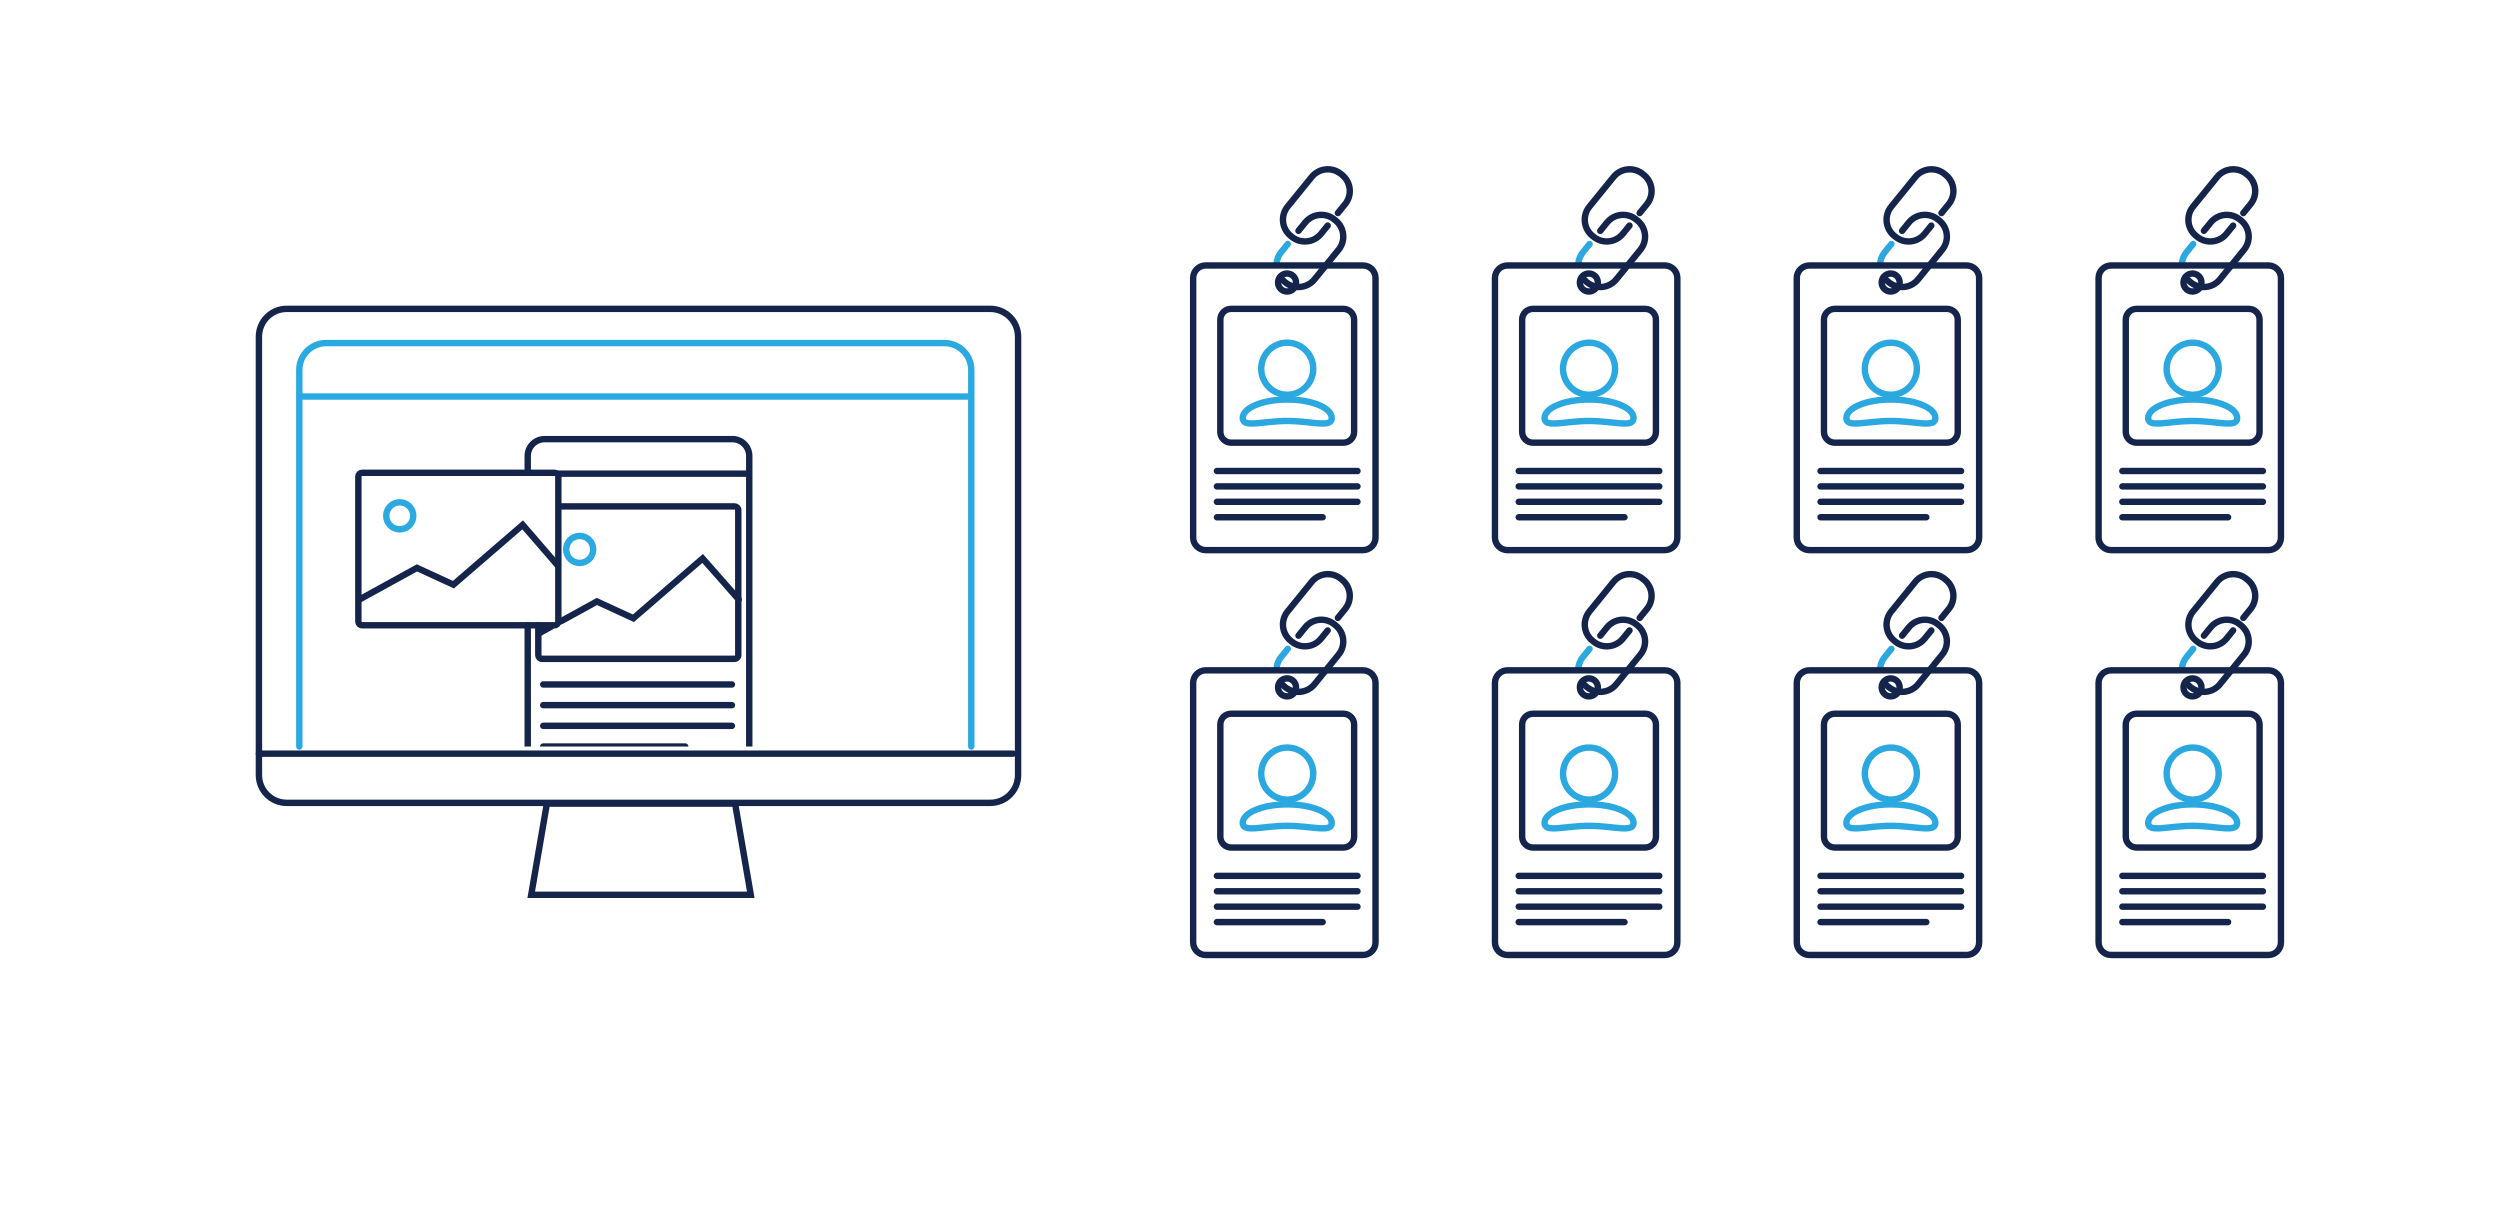 <?xml version="1.0" encoding="utf-8"?>
<!-- Generator: Adobe Illustrator 16.0.0, SVG Export Plug-In . SVG Version: 6.00 Build 0)  -->
<!DOCTYPE svg PUBLIC "-//W3C//DTD SVG 1.1//EN" "http://www.w3.org/Graphics/SVG/1.1/DTD/svg11.dtd">
<svg version="1.1" id="Layer_1" xmlns="http://www.w3.org/2000/svg" xmlns:xlink="http://www.w3.org/1999/xlink" x="0px" y="0px"
	 width="1169.053px" height="566.057px" viewBox="0 0 1169.053 566.057" enable-background="new 0 0 1169.053 566.057"
	 xml:space="preserve">
<g>
	<g>
		<path fill="none" stroke="#14244B" stroke-width="3" stroke-linecap="round" stroke-miterlimit="10" d="M476.073,362.43
			c0,7.181-5.819,13-13,13H134.074c-7.181,0-13-5.819-13-13V157.431c0-7.18,5.819-13,13-13h328.999c7.181,0,13,5.82,13,13V362.43z"
			/>
		
			<line fill="none" stroke="#14244B" stroke-width="3" stroke-linecap="round" stroke-miterlimit="10" x1="121.074" y1="352.432" x2="473.74" y2="352.432"/>
		<path fill="none" stroke="#2BA9E1" stroke-width="3" stroke-linecap="round" stroke-miterlimit="10" d="M139.959,349.096V172.987
			c0-6.935,5.622-12.557,12.556-12.557h289.118c6.935,0,12.556,5.622,12.556,12.557v176.109"/>
		
			<line fill="none" stroke="#2BA9E1" stroke-width="3" stroke-linecap="round" stroke-miterlimit="10" x1="140.824" y1="185.431" x2="452.573" y2="185.431"/>
		<polygon fill="none" stroke="#14244B" stroke-width="3" stroke-linecap="round" stroke-miterlimit="10" points="351.074,418.43 
			248.407,418.43 255.741,375.764 343.741,375.764 		"/>
	</g>
	<g>
		<g>
			<defs>
				<rect id="SVGID_1_" x="221.589" y="196.429" width="156.303" height="152.667"/>
			</defs>
			<clipPath id="SVGID_2_">
				<use xlink:href="#SVGID_1_"  overflow="visible"/>
			</clipPath>
			
				<path clip-path="url(#SVGID_2_)" fill="none" stroke="#14244B" stroke-width="3" stroke-linecap="round" stroke-miterlimit="10" d="
				M246.775,221.095v-7.875c0-4.351,3.526-7.877,7.875-7.877h87.846c4.35,0,7.875,3.526,7.875,7.877v188.411h0.001
				c0,4.351-3.526,7.875-7.875,7.875H254.65c-4.35,0-7.875-3.524-7.875-7.875V292.376"/>
		</g>
		<g>
			<defs>
				<rect id="SVGID_3_" x="221.589" y="196.429" width="156.303" height="152.667"/>
			</defs>
			<clipPath id="SVGID_4_">
				<use xlink:href="#SVGID_3_"  overflow="visible"/>
			</clipPath>
			
				<line clip-path="url(#SVGID_4_)" fill="none" stroke="#14244B" stroke-width="3" stroke-linecap="round" stroke-miterlimit="10" x1="261.084" y1="221.5" x2="350.156" y2="221.5"/>
		</g>
		<g>
			<defs>
				<rect id="SVGID_5_" x="221.589" y="196.429" width="156.303" height="152.667"/>
			</defs>
			<clipPath id="SVGID_6_">
				<use xlink:href="#SVGID_5_"  overflow="visible"/>
			</clipPath>
			
				<line clip-path="url(#SVGID_6_)" fill="none" stroke="#14244B" stroke-width="3" stroke-linecap="round" stroke-miterlimit="10" x1="247.772" y1="388.102" x2="350.156" y2="388.102"/>
		</g>
		<g>
			<defs>
				<rect id="SVGID_7_" x="221.589" y="196.429" width="156.303" height="152.667"/>
			</defs>
			<clipPath id="SVGID_8_">
				<use xlink:href="#SVGID_7_"  overflow="visible"/>
			</clipPath>
			<g clip-path="url(#SVGID_8_)">
				<g>
					<path fill="none" stroke="#14244B" stroke-width="3" stroke-linecap="round" stroke-miterlimit="10" d="M261.611,236.809
						h81.895c0.953,0,1.725,0.772,1.725,1.725v67.831c0,0.953-0.771,1.725-1.725,1.725h-90.06c-0.952,0-1.725-0.771-1.725-1.725
						v-13.988"/>
					<polyline fill="none" stroke="#14244B" stroke-width="3" stroke-linecap="round" stroke-miterlimit="10" points="
						262.281,290.526 279.123,281.264 296.177,289.121 328.56,261.144 345.422,280.306 					"/>
					
						<line fill="none" stroke="#14244B" stroke-width="3" stroke-linecap="round" stroke-miterlimit="10" x1="252.297" y1="296.019" x2="257.692" y2="293.051"/>
					
						<circle fill="none" stroke="#2BA9E1" stroke-width="3" stroke-linecap="round" stroke-miterlimit="10" cx="271.076" cy="256.928" r="6.323"/>
				</g>
				
					<line fill="none" stroke="#14244B" stroke-width="3" stroke-linecap="round" stroke-miterlimit="10" x1="254.022" y1="320.066" x2="342.261" y2="320.066"/>
				
					<line fill="none" stroke="#14244B" stroke-width="3" stroke-linecap="round" stroke-miterlimit="10" x1="254.022" y1="329.744" x2="342.261" y2="329.744"/>
				
					<line fill="none" stroke="#14244B" stroke-width="3" stroke-linecap="round" stroke-miterlimit="10" x1="254.022" y1="339.418" x2="342.261" y2="339.418"/>
				
					<line fill="none" stroke="#14244B" stroke-width="3" stroke-linecap="round" stroke-miterlimit="10" x1="254.022" y1="349.096" x2="320.417" y2="349.096"/>
				<path fill="none" stroke="#2BA9E1" stroke-width="3" stroke-linecap="round" stroke-miterlimit="10" d="M346.736,368.783
					c0,4.156-3.369,7.524-7.525,7.524h-81.275c-4.156,0-7.524-3.368-7.524-7.524l0,0c0-4.154,3.368-7.525,7.524-7.525h81.275
					C343.366,361.258,346.736,364.629,346.736,368.783L346.736,368.783z"/>
			</g>
		</g>
	</g>
	<g>
		<path fill="none" stroke="#14244B" stroke-width="3" stroke-linecap="round" stroke-miterlimit="10" d="M261.084,290.651
			c0,0.951-0.772,1.726-1.726,1.726H169.3c-0.953,0-1.725-0.772-1.725-1.726V222.82c0-0.951,0.771-1.725,1.725-1.725h90.059
			c0.953,0,1.726,0.773,1.726,1.725V290.651z"/>
		<polyline fill="none" stroke="#14244B" stroke-width="3" stroke-linecap="round" stroke-miterlimit="10" points="168.151,280.304 
			194.977,265.55 212.031,273.406 244.414,245.43 260.902,264.528 		"/>
		
			<circle fill="none" stroke="#2BA9E1" stroke-width="3" stroke-linecap="round" stroke-miterlimit="10" cx="186.93" cy="241.214" r="6.323"/>
	</g>
</g>
<g>
	<g>
		<g>
			<path fill="none" stroke="#2BA8E0" stroke-width="3" stroke-linecap="round" stroke-miterlimit="10" d="M596.923,123.253
				c0.153-1.88,0.858-3.734,2.138-5.308l3.121-3.842"/>
			<g>
				<g>
					
						<circle fill="none" stroke="#2BA8E0" stroke-width="3" stroke-linecap="round" stroke-miterlimit="10" cx="601.937" cy="172.421" r="12.168"/>
					<path fill="none" stroke="#2BA8E0" stroke-width="3" stroke-linecap="round" stroke-miterlimit="10" d="M622.749,195.494
						c0,4.786-9.317,1.36-20.813,1.36c-11.494,0-20.813,3.426-20.813-1.36c0-4.786,9.318-8.666,20.813-8.666
						C613.432,186.829,622.749,190.708,622.749,195.494z"/>
					<path fill="none" stroke="#14244B" stroke-width="3" stroke-linecap="round" stroke-miterlimit="10" d="M633.22,201.959
						c0,2.786-2.257,5.042-5.042,5.042h-52.483c-2.784,0-5.042-2.256-5.042-5.042v-52.483c0-2.784,2.257-5.042,5.042-5.042h52.483
						c2.785,0,5.042,2.258,5.042,5.042V201.959z"/>
				</g>
				
					<line fill="none" stroke="#14244B" stroke-width="3" stroke-linecap="round" stroke-miterlimit="10" x1="569.058" y1="220.251" x2="634.776" y2="220.251"/>
				
					<line fill="none" stroke="#14244B" stroke-width="3" stroke-linecap="round" stroke-miterlimit="10" x1="569.058" y1="227.457" x2="634.776" y2="227.457"/>
				
					<line fill="none" stroke="#14244B" stroke-width="3" stroke-linecap="round" stroke-miterlimit="10" x1="569.058" y1="234.664" x2="634.776" y2="234.664"/>
				
					<line fill="none" stroke="#14244B" stroke-width="3" stroke-linecap="round" stroke-miterlimit="10" x1="569.058" y1="241.871" x2="618.507" y2="241.871"/>
			</g>
			<path fill="none" stroke="#14244B" stroke-width="3" stroke-linecap="round" stroke-miterlimit="10" d="M643.222,251.382
				c0,3.238-2.626,5.866-5.866,5.866H563.81c-3.24,0-5.866-2.627-5.866-5.866V130.008c0-3.239,2.626-5.865,5.866-5.865h73.546
				c3.239,0,5.866,2.626,5.866,5.865V251.382z"/>
			
				<circle fill="none" stroke="#14244B" stroke-width="3" stroke-linecap="round" stroke-miterlimit="10" cx="601.852" cy="132.114" r="4.211"/>
			<g>
				<path fill="none" stroke="#14244B" stroke-width="3" stroke-linecap="round" stroke-miterlimit="10" d="M607.198,107.931
					l3.15-3.876c3.376-4.155,9.48-4.786,13.637-1.41l0.579,0.469c4.155,3.377,4.786,9.482,1.41,13.637l-11.286,13.89
					c-3.376,4.155-9.481,4.787-13.637,1.411l-0.579-0.471c-0.715-0.582-1.327-1.244-1.831-1.964"/>
				<path fill="none" stroke="#14244B" stroke-width="3" stroke-linecap="round" stroke-miterlimit="10" d="M620.854,105.493
					l-3.123,3.843c-3.376,4.154-9.481,4.785-13.637,1.41l-0.579-0.471c-4.154-3.377-4.786-9.481-1.41-13.638l11.287-13.889
					c3.375-4.155,9.482-4.787,13.636-1.411l0.579,0.471c4.155,3.376,4.787,9.481,1.41,13.637l-3.397,4.181"/>
			</g>
		</g>
		<g>
			<path fill="none" stroke="#2BA8E0" stroke-width="3" stroke-linecap="round" stroke-miterlimit="10" d="M738.057,123.253
				c0.154-1.88,0.857-3.734,2.138-5.309l3.121-3.842"/>
			<g>
				<g>
					
						<circle fill="none" stroke="#2BA8E0" stroke-width="3" stroke-linecap="round" stroke-miterlimit="10" cx="743.07" cy="172.42" r="12.168"/>
					<path fill="none" stroke="#2BA8E0" stroke-width="3" stroke-linecap="round" stroke-miterlimit="10" d="M763.883,195.494
						c0,4.785-9.318,1.36-20.813,1.36s-20.813,3.425-20.813-1.36c0-4.787,9.317-8.666,20.813-8.666S763.883,190.708,763.883,195.494
						z"/>
					<path fill="none" stroke="#14244B" stroke-width="3" stroke-linecap="round" stroke-miterlimit="10" d="M774.354,201.959
						c0,2.785-2.257,5.041-5.042,5.041h-52.484c-2.783,0-5.041-2.256-5.041-5.041v-52.484c0-2.784,2.258-5.042,5.041-5.042h52.484
						c2.785,0,5.042,2.258,5.042,5.042V201.959z"/>
				</g>
				
					<line fill="none" stroke="#14244B" stroke-width="3" stroke-linecap="round" stroke-miterlimit="10" x1="710.191" y1="220.25" x2="775.908" y2="220.25"/>
				
					<line fill="none" stroke="#14244B" stroke-width="3" stroke-linecap="round" stroke-miterlimit="10" x1="710.191" y1="227.457" x2="775.908" y2="227.457"/>
				
					<line fill="none" stroke="#14244B" stroke-width="3" stroke-linecap="round" stroke-miterlimit="10" x1="710.191" y1="234.664" x2="775.908" y2="234.664"/>
				
					<line fill="none" stroke="#14244B" stroke-width="3" stroke-linecap="round" stroke-miterlimit="10" x1="710.191" y1="241.871" x2="759.64" y2="241.871"/>
			</g>
			<path fill="none" stroke="#14244B" stroke-width="3" stroke-linecap="round" stroke-miterlimit="10" d="M784.355,251.381
				c0,3.239-2.627,5.866-5.866,5.866h-73.546c-3.24,0-5.866-2.627-5.866-5.866V130.008c0-3.239,2.626-5.865,5.866-5.865h73.546
				c3.239,0,5.866,2.626,5.866,5.865V251.381z"/>
			
				<circle fill="none" stroke="#14244B" stroke-width="3" stroke-linecap="round" stroke-miterlimit="10" cx="742.985" cy="132.114" r="4.211"/>
			<g>
				<path fill="none" stroke="#14244B" stroke-width="3" stroke-linecap="round" stroke-miterlimit="10" d="M748.33,107.931
					l3.149-3.876c3.376-4.156,9.482-4.786,13.637-1.41l0.579,0.47c4.155,3.377,4.786,9.482,1.41,13.637l-11.286,13.891
					c-3.376,4.155-9.48,4.786-13.637,1.411l-0.579-0.471c-0.716-0.582-1.327-1.244-1.831-1.963"/>
				<path fill="none" stroke="#14244B" stroke-width="3" stroke-linecap="round" stroke-miterlimit="10" d="M761.987,105.493
					l-3.123,3.843c-3.376,4.154-9.481,4.785-13.637,1.41l-0.579-0.47c-4.154-3.377-4.786-9.482-1.41-13.638l11.287-13.89
					c3.375-4.155,9.481-4.787,13.636-1.411l0.579,0.471c4.154,3.376,4.787,9.481,1.41,13.637l-3.396,4.181"/>
			</g>
		</g>
		<g>
			<path fill="none" stroke="#2BA8E0" stroke-width="3" stroke-linecap="round" stroke-miterlimit="10" d="M879.189,123.253
				c0.155-1.88,0.859-3.733,2.138-5.309l3.121-3.841"/>
			<g>
				<g>
					
						<circle fill="none" stroke="#2BA8E0" stroke-width="3" stroke-linecap="round" stroke-miterlimit="10" cx="884.202" cy="172.421" r="12.168"/>
					<path fill="none" stroke="#2BA8E0" stroke-width="3" stroke-linecap="round" stroke-miterlimit="10" d="M905.017,195.494
						c0,4.786-9.319,1.36-20.813,1.36s-20.813,3.425-20.813-1.36c0-4.786,9.318-8.665,20.813-8.665S905.017,190.708,905.017,195.494
						z"/>
					<path fill="none" stroke="#14244B" stroke-width="3" stroke-linecap="round" stroke-miterlimit="10" d="M915.487,201.959
						c0,2.786-2.256,5.042-5.042,5.042h-52.482c-2.784,0-5.042-2.256-5.042-5.042v-52.483c0-2.784,2.257-5.042,5.042-5.042h52.482
						c2.785,0,5.042,2.258,5.042,5.042V201.959L915.487,201.959z"/>
				</g>
				
					<line fill="none" stroke="#14244B" stroke-width="3" stroke-linecap="round" stroke-miterlimit="10" x1="851.323" y1="220.251" x2="917.042" y2="220.251"/>
				
					<line fill="none" stroke="#14244B" stroke-width="3" stroke-linecap="round" stroke-miterlimit="10" x1="851.323" y1="227.457" x2="917.042" y2="227.457"/>
				
					<line fill="none" stroke="#14244B" stroke-width="3" stroke-linecap="round" stroke-miterlimit="10" x1="851.323" y1="234.664" x2="917.042" y2="234.664"/>
				
					<line fill="none" stroke="#14244B" stroke-width="3" stroke-linecap="round" stroke-miterlimit="10" x1="851.323" y1="241.871" x2="900.773" y2="241.871"/>
			</g>
			<path fill="none" stroke="#14244B" stroke-width="3" stroke-linecap="round" stroke-miterlimit="10" d="M925.489,251.382
				c0,3.238-2.626,5.866-5.866,5.866h-73.546c-3.239,0-5.866-2.627-5.866-5.866V130.008c0-3.24,2.627-5.865,5.866-5.865h73.546
				c3.239,0,5.866,2.625,5.866,5.865V251.382z"/>
			
				<circle fill="none" stroke="#14244B" stroke-width="3" stroke-linecap="round" stroke-miterlimit="10" cx="884.118" cy="132.114" r="4.211"/>
			<g>
				<path fill="none" stroke="#14244B" stroke-width="3" stroke-linecap="round" stroke-miterlimit="10" d="M889.465,107.931
					l3.148-3.876c3.376-4.155,9.481-4.785,13.638-1.41l0.578,0.469c4.155,3.377,4.786,9.482,1.409,13.637l-11.286,13.89
					c-3.376,4.155-9.48,4.787-13.637,1.411l-0.579-0.471c-0.715-0.583-1.327-1.245-1.831-1.963"/>
				<path fill="none" stroke="#14244B" stroke-width="3" stroke-linecap="round" stroke-miterlimit="10" d="M903.12,105.493
					l-3.123,3.843c-3.376,4.154-9.48,4.785-13.637,1.41l-0.579-0.47c-4.153-3.377-4.786-9.482-1.411-13.638l11.287-13.89
					c3.375-4.155,9.481-4.787,13.638-1.411l0.578,0.471c4.154,3.375,4.787,9.481,1.41,13.637l-3.396,4.181"/>
			</g>
		</g>
		<g>
			<path fill="none" stroke="#2BA8E0" stroke-width="3" stroke-linecap="round" stroke-miterlimit="10" d="M1020.323,123.253
				c0.155-1.88,0.859-3.734,2.138-5.308l3.121-3.842"/>
			<g>
				<g>
					
						<circle fill="none" stroke="#2BA8E0" stroke-width="3" stroke-linecap="round" stroke-miterlimit="10" cx="1025.336" cy="172.421" r="12.168"/>
					<path fill="none" stroke="#2BA8E0" stroke-width="3" stroke-linecap="round" stroke-miterlimit="10" d="M1046.15,195.494
						c0,4.786-9.318,1.36-20.813,1.36c-11.495,0-20.813,3.426-20.813-1.36c0-4.786,9.318-8.666,20.813-8.666
						C1036.831,186.829,1046.15,190.708,1046.15,195.494z"/>
					<path fill="none" stroke="#14244B" stroke-width="3" stroke-linecap="round" stroke-miterlimit="10" d="M1056.619,201.959
						c0,2.786-2.257,5.042-5.042,5.042h-52.483c-2.784,0-5.041-2.256-5.041-5.042v-52.483c0-2.784,2.257-5.042,5.041-5.042h52.483
						c2.785,0,5.042,2.258,5.042,5.042V201.959z"/>
				</g>
				
					<line fill="none" stroke="#14244B" stroke-width="3" stroke-linecap="round" stroke-miterlimit="10" x1="992.458" y1="220.251" x2="1058.176" y2="220.251"/>
				
					<line fill="none" stroke="#14244B" stroke-width="3" stroke-linecap="round" stroke-miterlimit="10" x1="992.458" y1="227.457" x2="1058.176" y2="227.457"/>
				
					<line fill="none" stroke="#14244B" stroke-width="3" stroke-linecap="round" stroke-miterlimit="10" x1="992.458" y1="234.664" x2="1058.176" y2="234.664"/>
				
					<line fill="none" stroke="#14244B" stroke-width="3" stroke-linecap="round" stroke-miterlimit="10" x1="992.458" y1="241.871" x2="1041.906" y2="241.871"/>
			</g>
			<path fill="none" stroke="#14244B" stroke-width="3" stroke-linecap="round" stroke-miterlimit="10" d="M1066.621,251.382
				c0,3.238-2.626,5.866-5.865,5.866H987.21c-3.239,0-5.866-2.627-5.866-5.866V130.008c0-3.239,2.626-5.865,5.866-5.865h73.546
				c3.239,0,5.865,2.626,5.865,5.865V251.382z"/>
			
				<circle fill="none" stroke="#14244B" stroke-width="3" stroke-linecap="round" stroke-miterlimit="10" cx="1025.251" cy="132.114" r="4.211"/>
			<g>
				<path fill="none" stroke="#14244B" stroke-width="3" stroke-linecap="round" stroke-miterlimit="10" d="M1030.598,107.931
					l3.149-3.876c3.375-4.155,9.481-4.786,13.637-1.41l0.579,0.469c4.154,3.377,4.786,9.482,1.409,13.637l-11.285,13.89
					c-3.376,4.155-9.481,4.787-13.638,1.411l-0.579-0.471c-0.715-0.582-1.326-1.244-1.83-1.964"/>
				<path fill="none" stroke="#14244B" stroke-width="3" stroke-linecap="round" stroke-miterlimit="10" d="M1044.254,105.493
					l-3.123,3.843c-3.376,4.154-9.481,4.785-13.638,1.41l-0.578-0.471c-4.154-3.377-4.786-9.481-1.41-13.638l11.287-13.889
					c3.375-4.155,9.48-4.787,13.637-1.411l0.579,0.471c4.154,3.376,4.786,9.481,1.409,13.637l-3.396,4.181"/>
			</g>
		</g>
	</g>
	<g>
		<g>
			<path fill="none" stroke="#2BA8E0" stroke-width="3" stroke-linecap="round" stroke-miterlimit="10" d="M596.923,312.572
				c0.153-1.88,0.858-3.735,2.138-5.311l3.121-3.841"/>
			<g>
				<g>
					
						<circle fill="none" stroke="#2BA8E0" stroke-width="3" stroke-linecap="round" stroke-miterlimit="10" cx="601.937" cy="361.74" r="12.168"/>
					<path fill="none" stroke="#2BA8E0" stroke-width="3" stroke-linecap="round" stroke-miterlimit="10" d="M622.749,384.814
						c0,4.783-9.317,1.357-20.813,1.357c-11.494,0-20.813,3.426-20.813-1.357c0-4.788,9.318-8.667,20.813-8.667
						C613.432,376.147,622.749,380.026,622.749,384.814z"/>
					<path fill="none" stroke="#14244B" stroke-width="3" stroke-linecap="round" stroke-miterlimit="10" d="M633.22,391.277
						c0,2.783-2.257,5.042-5.042,5.042h-52.483c-2.784,0-5.042-2.259-5.042-5.042v-52.482c0-2.785,2.257-5.043,5.042-5.043h52.483
						c2.785,0,5.042,2.258,5.042,5.043V391.277z"/>
				</g>
				
					<line fill="none" stroke="#14244B" stroke-width="3" stroke-linecap="round" stroke-miterlimit="10" x1="569.058" y1="409.569" x2="634.776" y2="409.569"/>
				
					<line fill="none" stroke="#14244B" stroke-width="3" stroke-linecap="round" stroke-miterlimit="10" x1="569.058" y1="416.775" x2="634.776" y2="416.775"/>
				
					<line fill="none" stroke="#14244B" stroke-width="3" stroke-linecap="round" stroke-miterlimit="10" x1="569.058" y1="423.984" x2="634.776" y2="423.984"/>
				
					<line fill="none" stroke="#14244B" stroke-width="3" stroke-linecap="round" stroke-miterlimit="10" x1="569.058" y1="431.19" x2="618.507" y2="431.19"/>
			</g>
			<path fill="none" stroke="#14244B" stroke-width="3" stroke-linecap="round" stroke-miterlimit="10" d="M643.222,440.7
				c0,3.239-2.626,5.866-5.866,5.866H563.81c-3.24,0-5.866-2.627-5.866-5.866V319.327c0-3.24,2.626-5.866,5.866-5.866h73.546
				c3.239,0,5.866,2.626,5.866,5.866V440.7z"/>
			
				<circle fill="none" stroke="#14244B" stroke-width="3" stroke-linecap="round" stroke-miterlimit="10" cx="601.852" cy="321.434" r="4.211"/>
			<g>
				<path fill="none" stroke="#14244B" stroke-width="3" stroke-linecap="round" stroke-miterlimit="10" d="M607.198,297.248
					l3.15-3.876c3.376-4.154,9.48-4.785,13.637-1.409l0.579,0.472c4.155,3.377,4.786,9.479,1.41,13.637l-11.286,13.891
					c-3.376,4.155-9.481,4.785-13.637,1.409l-0.579-0.47c-0.715-0.582-1.327-1.244-1.831-1.965"/>
				<path fill="none" stroke="#14244B" stroke-width="3" stroke-linecap="round" stroke-miterlimit="10" d="M620.854,294.812
					l-3.123,3.844c-3.376,4.155-9.481,4.786-13.637,1.411l-0.579-0.473c-4.154-3.376-4.786-9.48-1.41-13.637l11.287-13.889
					c3.375-4.157,9.482-4.789,13.636-1.412l0.579,0.472c4.155,3.375,4.787,9.48,1.41,13.635l-3.397,4.182"/>
			</g>
		</g>
		<g>
			<path fill="none" stroke="#2BA8E0" stroke-width="3" stroke-linecap="round" stroke-miterlimit="10" d="M738.057,312.572
				c0.154-1.88,0.857-3.735,2.138-5.312l3.121-3.84"/>
			<g>
				<g>
					
						<circle fill="none" stroke="#2BA8E0" stroke-width="3" stroke-linecap="round" stroke-miterlimit="10" cx="743.07" cy="361.74" r="12.168"/>
					<path fill="none" stroke="#2BA8E0" stroke-width="3" stroke-linecap="round" stroke-miterlimit="10" d="M763.883,384.814
						c0,4.782-9.318,1.357-20.813,1.357s-20.813,3.425-20.813-1.357c0-4.788,9.317-8.667,20.813-8.667
						S763.883,380.026,763.883,384.814z"/>
					<path fill="none" stroke="#14244B" stroke-width="3" stroke-linecap="round" stroke-miterlimit="10" d="M774.354,391.277
						c0,2.783-2.257,5.041-5.042,5.041h-52.484c-2.783,0-5.041-2.258-5.041-5.041v-52.482c0-2.785,2.258-5.043,5.041-5.043h52.484
						c2.785,0,5.042,2.258,5.042,5.043V391.277z"/>
				</g>
				
					<line fill="none" stroke="#14244B" stroke-width="3" stroke-linecap="round" stroke-miterlimit="10" x1="710.191" y1="409.569" x2="775.908" y2="409.569"/>
				
					<line fill="none" stroke="#14244B" stroke-width="3" stroke-linecap="round" stroke-miterlimit="10" x1="710.191" y1="416.775" x2="775.908" y2="416.775"/>
				
					<line fill="none" stroke="#14244B" stroke-width="3" stroke-linecap="round" stroke-miterlimit="10" x1="710.191" y1="423.984" x2="775.908" y2="423.984"/>
				
					<line fill="none" stroke="#14244B" stroke-width="3" stroke-linecap="round" stroke-miterlimit="10" x1="710.191" y1="431.19" x2="759.64" y2="431.19"/>
			</g>
			<path fill="none" stroke="#14244B" stroke-width="3" stroke-linecap="round" stroke-miterlimit="10" d="M784.355,440.7
				c0,3.239-2.627,5.866-5.866,5.866h-73.546c-3.24,0-5.866-2.627-5.866-5.866V319.326c0-3.24,2.626-5.865,5.866-5.865h73.546
				c3.239,0,5.866,2.625,5.866,5.865V440.7z"/>
			
				<circle fill="none" stroke="#14244B" stroke-width="3" stroke-linecap="round" stroke-miterlimit="10" cx="742.985" cy="321.434" r="4.211"/>
			<g>
				<path fill="none" stroke="#14244B" stroke-width="3" stroke-linecap="round" stroke-miterlimit="10" d="M748.33,297.248
					l3.149-3.876c3.376-4.154,9.482-4.785,13.637-1.409l0.579,0.472c4.155,3.377,4.786,9.479,1.41,13.637l-11.286,13.891
					c-3.376,4.155-9.48,4.785-13.637,1.409l-0.579-0.47c-0.716-0.582-1.327-1.244-1.831-1.965"/>
				<path fill="none" stroke="#14244B" stroke-width="3" stroke-linecap="round" stroke-miterlimit="10" d="M761.987,294.812
					l-3.123,3.844c-3.376,4.155-9.481,4.786-13.637,1.411l-0.579-0.473c-4.154-3.377-4.786-9.481-1.41-13.637l11.287-13.889
					c3.375-4.157,9.481-4.789,13.636-1.412l0.579,0.472c4.154,3.375,4.787,9.48,1.41,13.637l-3.396,4.182"/>
			</g>
		</g>
		<g>
			<path fill="none" stroke="#2BA8E0" stroke-width="3" stroke-linecap="round" stroke-miterlimit="10" d="M879.189,312.572
				c0.155-1.88,0.859-3.735,2.138-5.311l3.121-3.841"/>
			<g>
				<g>
					
						<circle fill="none" stroke="#2BA8E0" stroke-width="3" stroke-linecap="round" stroke-miterlimit="10" cx="884.202" cy="361.74" r="12.168"/>
					<path fill="none" stroke="#2BA8E0" stroke-width="3" stroke-linecap="round" stroke-miterlimit="10" d="M905.017,384.814
						c0,4.783-9.319,1.357-20.813,1.357s-20.813,3.426-20.813-1.357c0-4.788,9.318-8.667,20.813-8.667
						S905.017,380.026,905.017,384.814z"/>
					<path fill="none" stroke="#14244B" stroke-width="3" stroke-linecap="round" stroke-miterlimit="10" d="M915.487,391.277
						c0,2.783-2.256,5.042-5.042,5.042h-52.482c-2.784,0-5.042-2.259-5.042-5.042v-52.482c0-2.785,2.257-5.043,5.042-5.043h52.482
						c2.785,0,5.042,2.258,5.042,5.043V391.277L915.487,391.277z"/>
				</g>
				
					<line fill="none" stroke="#14244B" stroke-width="3" stroke-linecap="round" stroke-miterlimit="10" x1="851.323" y1="409.569" x2="917.042" y2="409.569"/>
				
					<line fill="none" stroke="#14244B" stroke-width="3" stroke-linecap="round" stroke-miterlimit="10" x1="851.323" y1="416.775" x2="917.042" y2="416.775"/>
				
					<line fill="none" stroke="#14244B" stroke-width="3" stroke-linecap="round" stroke-miterlimit="10" x1="851.323" y1="423.984" x2="917.042" y2="423.984"/>
				
					<line fill="none" stroke="#14244B" stroke-width="3" stroke-linecap="round" stroke-miterlimit="10" x1="851.323" y1="431.19" x2="900.773" y2="431.19"/>
			</g>
			<path fill="none" stroke="#14244B" stroke-width="3" stroke-linecap="round" stroke-miterlimit="10" d="M925.489,440.7
				c0,3.239-2.626,5.866-5.866,5.866h-73.546c-3.239,0-5.866-2.627-5.866-5.866V319.327c0-3.24,2.627-5.866,5.866-5.866h73.546
				c3.239,0,5.866,2.626,5.866,5.866V440.7z"/>
			
				<circle fill="none" stroke="#14244B" stroke-width="3" stroke-linecap="round" stroke-miterlimit="10" cx="884.118" cy="321.434" r="4.211"/>
			<g>
				<path fill="none" stroke="#14244B" stroke-width="3" stroke-linecap="round" stroke-miterlimit="10" d="M889.465,297.248
					l3.148-3.876c3.376-4.154,9.481-4.785,13.638-1.409l0.578,0.472c4.155,3.377,4.786,9.479,1.409,13.637l-11.286,13.891
					c-3.376,4.155-9.48,4.785-13.637,1.409l-0.579-0.47c-0.715-0.582-1.327-1.244-1.831-1.965"/>
				<path fill="none" stroke="#14244B" stroke-width="3" stroke-linecap="round" stroke-miterlimit="10" d="M903.12,294.812
					l-3.123,3.844c-3.376,4.155-9.48,4.786-13.637,1.411l-0.579-0.473c-4.153-3.376-4.786-9.48-1.411-13.637l11.287-13.889
					c3.375-4.157,9.481-4.789,13.638-1.412l0.578,0.472c4.154,3.375,4.787,9.48,1.41,13.635l-3.396,4.182"/>
			</g>
		</g>
		<g>
			<path fill="none" stroke="#2BA8E0" stroke-width="3" stroke-linecap="round" stroke-miterlimit="10" d="M1020.323,312.572
				c0.155-1.88,0.859-3.735,2.138-5.311l3.121-3.841"/>
			<g>
				<g>
					
						<circle fill="none" stroke="#2BA8E0" stroke-width="3" stroke-linecap="round" stroke-miterlimit="10" cx="1025.336" cy="361.74" r="12.168"/>
					<path fill="none" stroke="#2BA8E0" stroke-width="3" stroke-linecap="round" stroke-miterlimit="10" d="M1046.15,384.814
						c0,4.783-9.318,1.357-20.813,1.357c-11.495,0-20.813,3.426-20.813-1.357c0-4.788,9.318-8.667,20.813-8.667
						C1036.831,376.147,1046.15,380.026,1046.15,384.814z"/>
					<path fill="none" stroke="#14244B" stroke-width="3" stroke-linecap="round" stroke-miterlimit="10" d="M1056.619,391.277
						c0,2.783-2.257,5.042-5.042,5.042h-52.483c-2.784,0-5.041-2.259-5.041-5.042v-52.482c0-2.785,2.257-5.043,5.041-5.043h52.483
						c2.785,0,5.042,2.258,5.042,5.043V391.277z"/>
				</g>
				
					<line fill="none" stroke="#14244B" stroke-width="3" stroke-linecap="round" stroke-miterlimit="10" x1="992.458" y1="409.569" x2="1058.176" y2="409.569"/>
				
					<line fill="none" stroke="#14244B" stroke-width="3" stroke-linecap="round" stroke-miterlimit="10" x1="992.458" y1="416.775" x2="1058.176" y2="416.775"/>
				
					<line fill="none" stroke="#14244B" stroke-width="3" stroke-linecap="round" stroke-miterlimit="10" x1="992.458" y1="423.984" x2="1058.176" y2="423.984"/>
				
					<line fill="none" stroke="#14244B" stroke-width="3" stroke-linecap="round" stroke-miterlimit="10" x1="992.458" y1="431.19" x2="1041.906" y2="431.19"/>
			</g>
			<path fill="none" stroke="#14244B" stroke-width="3" stroke-linecap="round" stroke-miterlimit="10" d="M1066.621,440.7
				c0,3.239-2.626,5.866-5.865,5.866H987.21c-3.239,0-5.866-2.627-5.866-5.866V319.327c0-3.24,2.626-5.866,5.866-5.866h73.546
				c3.239,0,5.865,2.626,5.865,5.866V440.7z"/>
			
				<circle fill="none" stroke="#14244B" stroke-width="3" stroke-linecap="round" stroke-miterlimit="10" cx="1025.251" cy="321.434" r="4.211"/>
			<g>
				<path fill="none" stroke="#14244B" stroke-width="3" stroke-linecap="round" stroke-miterlimit="10" d="M1030.598,297.248
					l3.149-3.876c3.375-4.154,9.481-4.785,13.637-1.409l0.579,0.472c4.154,3.377,4.786,9.479,1.409,13.637l-11.285,13.891
					c-3.376,4.155-9.481,4.785-13.638,1.409l-0.579-0.47c-0.715-0.582-1.326-1.244-1.83-1.965"/>
				<path fill="none" stroke="#14244B" stroke-width="3" stroke-linecap="round" stroke-miterlimit="10" d="M1044.254,294.812
					l-3.123,3.844c-3.376,4.155-9.481,4.786-13.638,1.411l-0.578-0.473c-4.154-3.376-4.786-9.48-1.41-13.637l11.287-13.889
					c3.375-4.157,9.48-4.789,13.637-1.412l0.579,0.472c4.154,3.375,4.786,9.48,1.409,13.635l-3.396,4.182"/>
			</g>
		</g>
	</g>
</g>
</svg>

